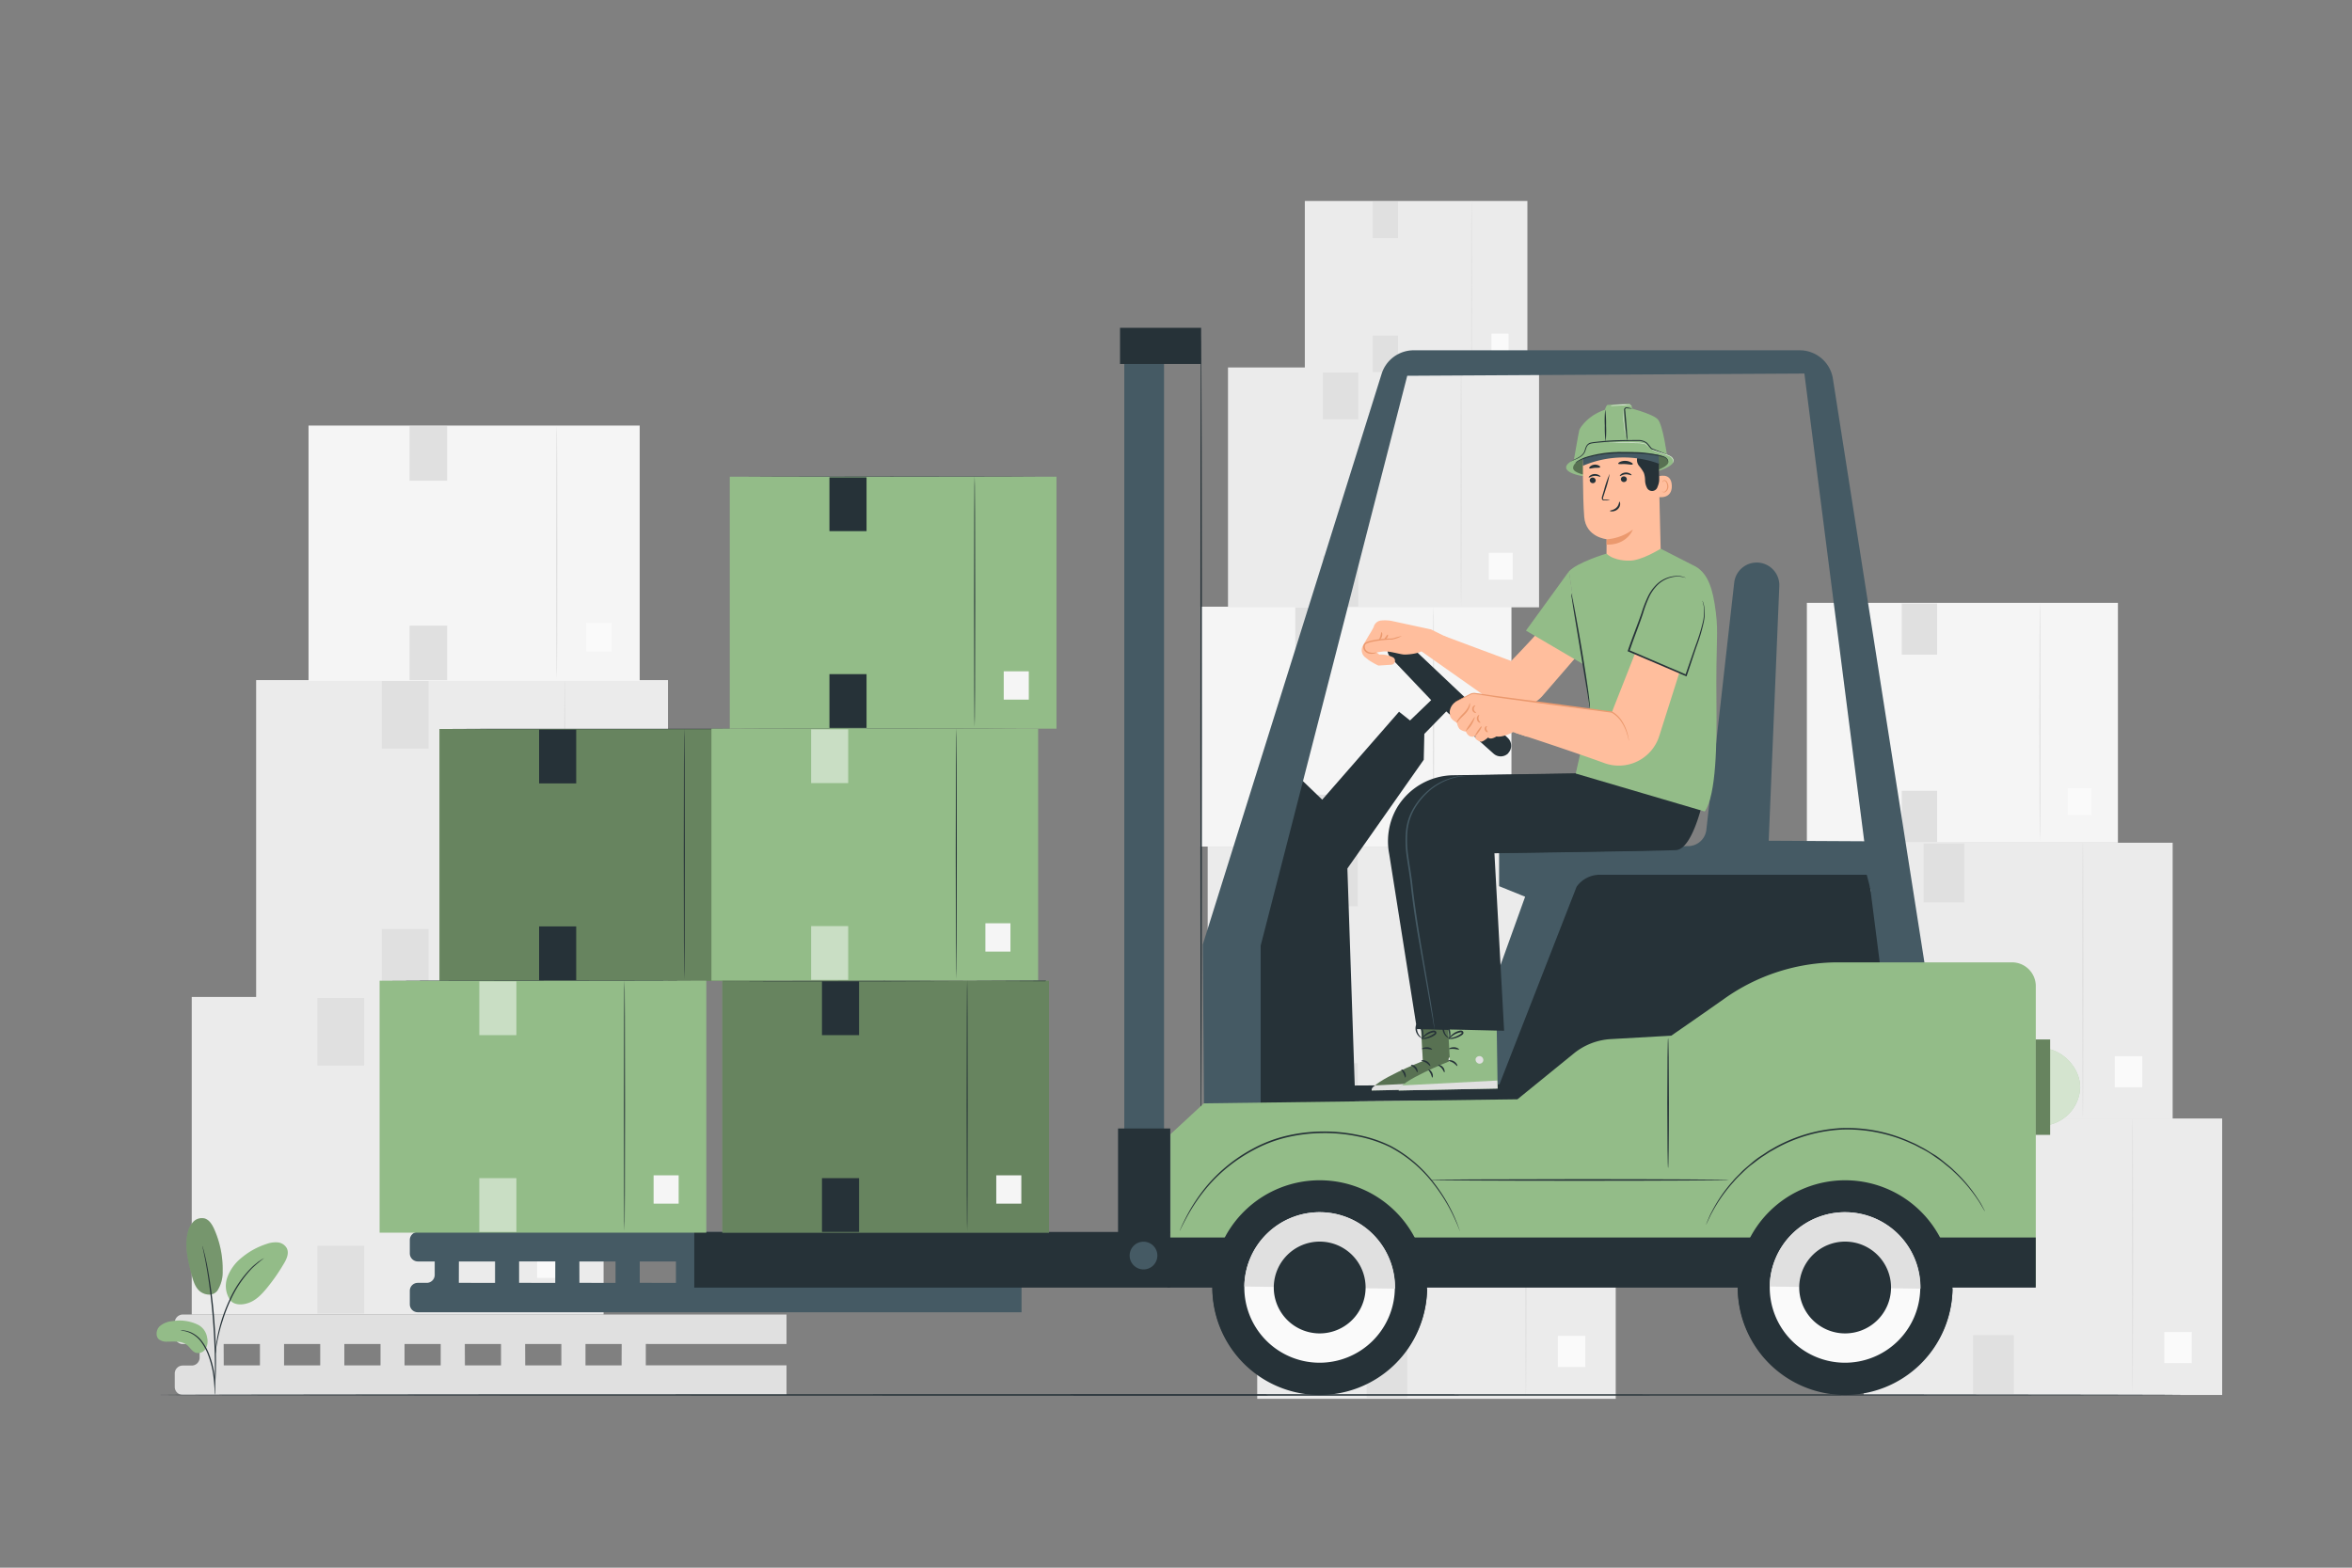 <svg xmlns="http://www.w3.org/2000/svg" viewBox="0 0 750 500"><rect x="0" y="0" width="750" height="500" fill="#808080" stroke="none"/><g id="freepik--background-complete--inject-164"><rect x="61.14" y="317.97" width="131.33" height="101.29" style="fill:#ebebeb"></rect><path d="M159.57,418.54c-.15,0-.27-22.57-.27-50.42s.12-50.43.27-50.43.26,22.58.26,50.43S159.71,418.54,159.57,418.54Z" style="fill:#e0e0e0"></path><rect x="171.27" y="396.2" width="10.07" height="11.38" style="fill:#fafafa"></rect><rect x="101.21" y="318.23" width="14.92" height="21.61" style="fill:#e0e0e0"></rect><rect x="101.21" y="397.34" width="14.92" height="21.61" style="fill:#e0e0e0"></rect><rect x="81.68" y="216.91" width="131.33" height="101.29" style="fill:#ebebeb"></rect><path d="M180.1,317.48c-.14,0-.26-22.57-.26-50.42s.12-50.42.26-50.42.26,22.57.26,50.42S180.25,317.48,180.1,317.48Z" style="fill:#e0e0e0"></path><rect x="191.8" y="295.14" width="10.07" height="11.38" style="fill:#fafafa"></rect><rect x="121.74" y="217.17" width="14.92" height="21.61" style="fill:#e0e0e0"></rect><rect x="121.74" y="296.29" width="14.92" height="21.61" style="fill:#e0e0e0"></rect><rect x="98.38" y="135.73" width="105.6" height="81.44" style="fill:#f5f5f5"></rect><path d="M177.52,216.6c-.11,0-.21-18.16-.21-40.55s.1-40.54.21-40.54.21,18.15.21,40.54S177.64,216.6,177.52,216.6Z" style="fill:#e0e0e0"></path><rect x="186.93" y="198.63" width="8.1" height="9.15" style="fill:#fafafa"></rect><rect x="130.6" y="135.94" width="11.99" height="17.38" style="fill:#e0e0e0"></rect><rect x="130.6" y="199.55" width="11.99" height="17.38" style="fill:#e0e0e0"></rect><rect x="576.17" y="192.27" width="99.19" height="76.5" style="fill:#f5f5f5"></rect><path d="M650.51,268.24c-.11,0-.2-17.06-.2-38.09s.09-38.08.2-38.08.19,17.05.19,38.08S650.62,268.24,650.51,268.24Z" style="fill:#e0e0e0"></path><rect x="659.34" y="251.36" width="7.6" height="8.6" style="fill:#fafafa"></rect><rect x="606.43" y="192.47" width="11.27" height="16.32" style="fill:#e0e0e0"></rect><rect x="606.43" y="252.23" width="11.27" height="16.32" style="fill:#e0e0e0"></rect><rect x="594.28" y="356.73" width="114.32" height="88.18" style="fill:#ebebeb"></rect><path d="M680,444.28c-.12,0-.22-19.65-.22-43.89s.1-43.9.22-43.9.23,19.65.23,43.9S680.09,444.28,680,444.28Z" style="fill:#e0e0e0"></path><rect x="690.15" y="424.83" width="8.76" height="9.91" style="fill:#fafafa"></rect><rect x="629.16" y="356.95" width="12.99" height="18.81" style="fill:#e0e0e0"></rect><rect x="629.16" y="425.83" width="12.99" height="18.81" style="fill:#e0e0e0"></rect><rect x="578.49" y="268.78" width="114.32" height="88.18" style="fill:#ebebeb"></rect><path d="M664.17,356.33c-.13,0-.23-19.65-.23-43.89s.1-43.9.23-43.9.23,19.65.23,43.9S664.3,356.33,664.17,356.33Z" style="fill:#e0e0e0"></path><rect x="674.36" y="336.88" width="8.76" height="9.91" style="fill:#fafafa"></rect><rect x="613.37" y="269" width="12.99" height="18.81" style="fill:#e0e0e0"></rect><rect x="613.37" y="337.88" width="12.99" height="18.81" style="fill:#e0e0e0"></rect><rect x="382.78" y="193.5" width="99.19" height="76.5" style="fill:#f5f5f5"></rect><path d="M457.12,269.47c-.11,0-.19-17.06-.19-38.09s.08-38.08.19-38.08.2,17,.2,38.08S457.23,269.47,457.12,269.47Z" style="fill:#e0e0e0"></path><rect x="465.96" y="252.59" width="7.6" height="8.6" style="fill:#fafafa"></rect><rect x="413.04" y="193.7" width="11.27" height="16.32" style="fill:#e0e0e0"></rect><rect x="413.04" y="253.46" width="11.27" height="16.32" style="fill:#e0e0e0"></rect><rect x="391.58" y="117.2" width="99.19" height="76.5" style="fill:#ebebeb"></rect><path d="M465.92,193.16c-.11,0-.2-17-.2-38.08s.09-38.09.2-38.09.2,17,.2,38.09S466,193.16,465.92,193.16Z" style="fill:#e0e0e0"></path><rect x="474.76" y="176.29" width="7.6" height="8.6" style="fill:#fafafa"></rect><rect x="421.84" y="117.39" width="11.27" height="16.32" style="fill:#e0e0e0"></rect><rect x="421.84" y="177.15" width="11.27" height="16.32" style="fill:#e0e0e0"></rect><rect x="416.08" y="64.1" width="70.97" height="54.74" style="fill:#ebebeb"></rect><path d="M469.28,118.46c-.08,0-.14-12.2-.14-27.25S469.2,64,469.28,64s.14,12.2.14,27.25S469.35,118.46,469.28,118.46Z" style="fill:#e0e0e0"></path><rect x="475.6" y="106.39" width="5.44" height="6.15" style="fill:#fafafa"></rect><rect x="437.74" y="64.25" width="8.06" height="11.68" style="fill:#e0e0e0"></rect><rect x="437.74" y="107" width="8.06" height="11.68" style="fill:#e0e0e0"></rect><rect x="400.9" y="357.96" width="114.32" height="88.18" style="fill:#ebebeb"></rect><path d="M486.58,445.51c-.13,0-.23-19.65-.23-43.89s.1-43.9.23-43.9.22,19.65.22,43.9S486.7,445.51,486.58,445.51Z" style="fill:#e0e0e0"></path><rect x="496.76" y="426.06" width="8.76" height="9.91" style="fill:#fafafa"></rect><rect x="435.77" y="358.18" width="12.99" height="18.81" style="fill:#e0e0e0"></rect><rect x="435.77" y="427.06" width="12.99" height="18.81" style="fill:#e0e0e0"></rect><rect x="385.1" y="270.01" width="114.32" height="88.18" style="fill:#ebebeb"></rect><path d="M470.79,357.56c-.13,0-.23-19.65-.23-43.89s.1-43.9.23-43.9.22,19.65.22,43.9S470.91,357.56,470.79,357.56Z" style="fill:#e0e0e0"></path><rect x="480.97" y="338.11" width="8.76" height="9.91" style="fill:#fafafa"></rect><rect x="419.98" y="270.23" width="12.99" height="18.81" style="fill:#e0e0e0"></rect><rect x="419.98" y="339.11" width="12.99" height="18.81" style="fill:#e0e0e0"></rect><path d="M250.8,428.67v-9.41H58.3a2.57,2.57,0,0,0-2.57,2.57v4.27a2.57,2.57,0,0,0,2.57,2.57h5.36V433a2.53,2.53,0,0,1-2.53,2.53H58.26A2.53,2.53,0,0,0,55.73,438v4.35a2.53,2.53,0,0,0,2.53,2.53H250.8v-9.41H205.93v-6.82Zm-141,0h11.54v6.82H109.8Zm-7.69,6.82H90.58v-6.82h11.53ZM129,428.67h11.53v6.82H129Zm19.22,0h11.54v6.82H148.25Zm19.23,0H179v6.82H167.48Zm-96.13,0H82.89v6.82H71.35Zm126.89,6.82H186.7v-6.82h11.54Z" style="fill:#e0e0e0"></path></g><g id="freepik--Forklift--inject-164"><rect x="140.13" y="232.5" width="104.18" height="80.36" style="fill:#93BC88"></rect><rect x="140.13" y="232.5" width="104.18" height="80.36" style="opacity:0.3"></rect><path d="M218.21,312.29c-.09,0-.17-17.91-.17-40s.08-40,.17-40,.17,17.91.17,40S218.3,312.29,218.21,312.29Z" style="fill:#263238"></path><rect x="227.49" y="294.57" width="7.99" height="9.03" style="fill:#f5f5f5"></rect><rect x="171.91" y="232.71" width="11.83" height="17.15" style="fill:#263238"></rect><rect x="171.91" y="295.47" width="11.83" height="17.15" style="fill:#263238"></rect><path d="M243.41,232.5l-.27,0h-.78l-3,0-11.07.05-36.51,0-36.52,0-11.06-.06-3,0h-.78l-.27,0,.27,0h.78l3,0,11.06-.05,36.52,0,36.51,0,11.07.05,3,0h.78Z" style="fill:#263238"></path><rect x="226.86" y="232.4" width="104.18" height="80.36" style="fill:#93BC88"></rect><path d="M304.94,312.19c-.09,0-.17-17.91-.17-40s.08-40,.17-40,.17,17.9.17,40S305,312.19,304.94,312.19Z" style="fill:#263238"></path><rect x="314.22" y="294.47" width="7.99" height="9.03" style="fill:#f5f5f5"></rect><rect x="258.64" y="232.61" width="11.83" height="17.15" style="fill:#fff;opacity:0.5"></rect><rect x="258.64" y="295.37" width="11.83" height="17.15" style="fill:#fff;opacity:0.5"></rect><path d="M330.13,232.4l-.26,0-.79,0-3,0-11.06.05-36.51,0-36.52,0-11.07-.05-3,0-.79,0-.26,0h.26l.79,0,3,0,11.07-.06,36.52-.05,36.51.05,11.06.06,3,0,.79,0Z" style="fill:#263238"></path><rect x="232.71" y="152.04" width="104.18" height="80.36" style="fill:#93BC88"></rect><path d="M310.79,231.83c-.1,0-.17-17.91-.17-40s.07-40,.17-40,.17,17.9.17,40S310.88,231.83,310.79,231.83Z" style="fill:#263238"></path><rect x="320.07" y="214.11" width="7.99" height="9.03" style="fill:#f5f5f5"></rect><rect x="264.49" y="152.25" width="11.83" height="17.15" style="fill:#263238"></rect><rect x="264.49" y="215.01" width="11.83" height="17.15" style="fill:#263238"></rect><path d="M336,152a.76.76,0,0,1-.26,0l-.79,0-3,0-11.06,0-36.51.05-36.52-.05-11.07,0-3,0-.79,0a.76.76,0,0,1-.26,0H233l.79,0,3,0,11.07-.06,36.52,0,36.51,0,11.06.06,3,0,.79,0Z" style="fill:#263238"></path><path d="M325.75,402.33v-9.41H133.26a2.58,2.58,0,0,0-2.58,2.57v4.27a2.58,2.58,0,0,0,2.58,2.57h5.36v4.28a2.54,2.54,0,0,1-2.54,2.54h-2.86a2.54,2.54,0,0,0-2.54,2.53V416a2.54,2.54,0,0,0,2.54,2.53H325.75v-9.41H280.88v-6.82Zm-141,0h11.53v6.82H184.76Zm-7.69,6.82H165.53v-6.82h11.54ZM204,402.33h11.54v6.82H204Zm19.23,0h11.53v6.82H223.21Zm19.22,0H254v6.82H242.43Zm-96.12,0h11.53v6.82H146.31Zm126.88,6.82H261.65v-6.82h11.54Z" style="fill:#455a64"></path><path d="M480.91,240.21a3.39,3.39,0,0,0-.1-4.84l-32.47-30.69a3.5,3.5,0,0,0-4.79,0h0a3.5,3.5,0,0,0-.13,5l12.95,13.62-6.74,6.49L446.12,227l-24.49,28.05-13.09-12.59-15.78,46.41,3.13,63h36.3L429.65,277,454,242.32l.19-8.25,7-7.17,15.09,13.48a3.4,3.4,0,0,0,4.7-.17Z" style="fill:#263238"></path><path d="M383,363.54c-.14,0-.26-57.48-.26-128.37s.12-128.39.26-128.39.26,57.47.26,128.39S383.11,363.54,383,363.54Z" style="fill:#263238"></path><path d="M464.25,347.35,486.33,286l-8.3-3.36V270.79l60.37-.93a5.87,5.87,0,0,0,5.72-5.21L553,185.83a7.22,7.22,0,0,1,7.17-6.41h0a7.21,7.21,0,0,1,7.21,7.51L564,268.15l31.52.17,1.07,14.81-93.22,3.65-24.31,59.69Z" style="fill:#455a64"></path><path d="M478.14,345.85l-78.48.62v5.23l32.51-.42,51.78-.4,125.54-17.72L595.26,279h-85a9.05,9.05,0,0,0-7.52,3.82Z" style="fill:#263238"></path><path d="M440.53,119.36l-57,181.93.4,50.61H402V301.61l46.74-181.76,126.64-.71,24.22,189.33h14.29l-29.47-188a10.74,10.74,0,0,0-10.55-8.75H450.81A10.73,10.73,0,0,0,440.53,119.36Z" style="fill:#455a64"></path><path d="M373.24,410.35v-48.6l10.64-9.85,100-1.29,18-14.64a20.53,20.53,0,0,1,11.79-4.56l19.26-1.09s8.64-5.95,17-11.85a62.69,62.69,0,0,1,36.22-11.54h55.43a7.59,7.59,0,0,1,7.59,7.59v95.83Z" style="fill:#93BC88"></path><rect x="372.26" y="394.69" width="276.89" height="15.98" style="fill:#263238"></rect><path d="M386.59,410.17a34.24,34.24,0,1,0,34.73-33.73A34.24,34.24,0,0,0,386.59,410.17Z" style="fill:#263238"></path><path d="M386.6,410.09s0,.05,0,.08a34.24,34.24,0,0,0,68.47,1s0-.06,0-.09Z" style="fill:#263238"></path><path d="M396.79,410.32a24,24,0,1,0,24.38-23.69A24,24,0,0,0,396.79,410.32Z" style="fill:#fafafa"></path><path d="M421.17,386.63a24,24,0,0,0-24.38,23.69l48.07.69A24,24,0,0,0,421.17,386.63Z" style="fill:#e0e0e0"></path><path d="M406.18,410.46A14.64,14.64,0,1,0,421,396,14.65,14.65,0,0,0,406.18,410.46Z" style="fill:#263238"></path><path d="M554.13,410.17a34.24,34.24,0,1,0,34.73-33.73A34.24,34.24,0,0,0,554.13,410.17Z" style="fill:#263238"></path><path d="M554.14,410.09s0,.05,0,.08a34.24,34.24,0,0,0,68.47,1s0-.06,0-.09Z" style="fill:#263238"></path><path d="M564.33,410.32a24,24,0,1,0,24.38-23.69A24,24,0,0,0,564.33,410.32Z" style="fill:#fafafa"></path><path d="M588.71,386.63a24,24,0,0,0-24.38,23.69l48.07.69A24,24,0,0,0,588.71,386.63Z" style="fill:#e0e0e0"></path><path d="M573.73,410.46A14.64,14.64,0,1,0,588.58,396,14.64,14.64,0,0,0,573.73,410.46Z" style="fill:#263238"></path><path d="M632.92,386.3a2,2,0,0,1-.17-.24l-.44-.72-.7-1.18a17.88,17.88,0,0,0-1-1.57,48.59,48.59,0,0,0-7.72-9c-.88-.89-1.95-1.66-3-2.55s-2.25-1.65-3.45-2.5-2.52-1.63-3.94-2.32c-.69-.36-1.39-.75-2.11-1.1l-2.25-1a49.28,49.28,0,0,0-9.92-3,48.73,48.73,0,0,0-11.09-.84,48.57,48.57,0,0,0-20.56,5.86l-2.14,1.2c-.69.42-1.34.88-2,1.3-1.35.82-2.51,1.82-3.7,2.69s-2.22,1.86-3.2,2.81-1.94,1.86-2.74,2.83a48.56,48.56,0,0,0-6.83,9.7,15.28,15.28,0,0,0-.84,1.66c-.23.48-.43.89-.59,1.24l-.37.76a1.57,1.57,0,0,1-.14.25,1,1,0,0,1,.09-.27l.32-.78.54-1.26a15.78,15.78,0,0,1,.81-1.69,46.53,46.53,0,0,1,6.74-9.85c.79-1,1.78-1.88,2.73-2.88s2.09-1.88,3.21-2.86,2.36-1.89,3.71-2.73c.66-.43,1.32-.89,2-1.32l2.15-1.23a50.07,50.07,0,0,1,9.67-4,49.28,49.28,0,0,1,11.09-1.92,48.84,48.84,0,0,1,21.23,3.95l2.26,1c.73.35,1.43.75,2.13,1.12,1.43.7,2.68,1.6,4,2.36s2.39,1.68,3.46,2.55,2.12,1.69,3,2.59a46.79,46.79,0,0,1,7.64,9.17,17.14,17.14,0,0,1,1,1.6l.65,1.21c.17.31.3.55.4.75S632.93,386.29,632.92,386.3Z" style="fill:#263238"></path><path d="M465.53,392.6a1.16,1.16,0,0,1-.14-.27c-.08-.21-.19-.48-.33-.82l-.54-1.33c-.24-.52-.51-1.12-.81-1.79a54.39,54.39,0,0,0-6.47-10.63,42.49,42.49,0,0,0-13.94-11.87,41,41,0,0,0-10.3-3.43,52.13,52.13,0,0,0-11.63-1.06,51.34,51.34,0,0,0-11.58,1.49,43,43,0,0,0-10.12,3.95,50.61,50.61,0,0,0-14.39,11.43,57.19,57.19,0,0,0-7,10.26c-.7,1.3-1.23,2.32-1.56,3-.16.33-.3.59-.4.79a1.11,1.11,0,0,1-.15.26.92.92,0,0,1,.1-.28l.36-.81c.3-.72.8-1.75,1.47-3.07A54.57,54.57,0,0,1,385,378a50.35,50.35,0,0,1,14.44-11.61,43.47,43.47,0,0,1,10.22-4,51.91,51.91,0,0,1,11.7-1.51A52.61,52.61,0,0,1,433.11,362a41.28,41.28,0,0,1,10.41,3.5,42.4,42.4,0,0,1,14,12.08,52.48,52.48,0,0,1,6.37,10.77l.76,1.81c.19.53.36,1,.49,1.35s.22.62.29.84A1.14,1.14,0,0,1,465.53,392.6Z" style="fill:#263238"></path><rect x="221.39" y="392.92" width="151.78" height="17.75" style="fill:#263238"></rect><path d="M369.06,400.45a4.42,4.42,0,1,1-4.42-4.42A4.42,4.42,0,0,1,369.06,400.45Z" style="fill:#455a64"></path><rect x="358.51" y="110.32" width="12.67" height="251.68" style="fill:#455a64"></rect><path d="M551.36,376.34c0,.14-21.36.26-47.7.26s-47.7-.12-47.7-.26,21.35-.26,47.7-.26S551.36,376.2,551.36,376.34Z" style="fill:#263238"></path><path d="M531.92,372.57c-.15,0-.26-9.29-.26-20.75s.11-20.74.26-20.74.26,9.28.26,20.74S532.06,372.57,531.92,372.57Z" style="fill:#263238"></path><rect x="357.15" y="104.55" width="25.86" height="11.54" style="fill:#263238"></rect><rect x="356.52" y="359.92" width="16.65" height="33.22" style="fill:#263238"></rect><rect x="230.33" y="312.79" width="104.18" height="80.36" style="fill:#93BC88"></rect><rect x="230.33" y="312.79" width="104.18" height="80.36" style="opacity:0.3"></rect><path d="M308.41,392.58c-.09,0-.17-17.91-.17-40s.08-40,.17-40,.17,17.91.17,40S308.5,392.58,308.41,392.58Z" style="fill:#263238"></path><rect x="317.69" y="374.86" width="7.99" height="9.03" style="fill:#f5f5f5"></rect><rect x="262.11" y="313" width="11.83" height="17.15" style="fill:#263238"></rect><rect x="262.11" y="375.76" width="11.83" height="17.15" style="fill:#263238"></rect><path d="M333.6,312.79l-.26,0h-.79l-3,0-11.07.05L282,313l-36.52,0-11.06-.05-3,0h-.79l-.26,0a1.33,1.33,0,0,1,.26,0h.79l3,0,11.06-.05,36.52-.05,36.51.05,11.07.05,3,0h.79A1.33,1.33,0,0,1,333.6,312.79Z" style="fill:#263238"></path><rect x="121.05" y="312.79" width="104.18" height="80.36" style="fill:#93BC88"></rect><path d="M199.14,392.58c-.1,0-.17-17.91-.17-40s.07-40,.17-40,.16,17.91.16,40S199.23,392.58,199.14,392.58Z" style="fill:#263238"></path><rect x="208.42" y="374.86" width="7.99" height="9.03" style="fill:#f5f5f5"></rect><rect x="152.84" y="313" width="11.83" height="17.15" style="fill:#fff;opacity:0.5"></rect><rect x="152.84" y="375.76" width="11.83" height="17.15" style="fill:#fff;opacity:0.5"></rect><path d="M224.33,312.79l-.27,0h-.78l-3,0-11.06.05-36.51,0-36.52,0-11.07-.05-3,0h-.78l-.27,0a1.52,1.52,0,0,1,.27,0h.78l3,0,11.07-.05,36.52-.05,36.51.05,11.06.05,3,0h.78A1.39,1.39,0,0,1,224.33,312.79Z" style="fill:#263238"></path><path d="M653.52,334.63c5.37,1.3,9.88,6.75,9.79,12.28a12.67,12.67,0,0,1-9.79,11.82" style="fill:#93BC88"></path><g style="opacity:0.6"><path d="M653.52,334.63c5.37,1.3,9.88,6.75,9.79,12.28a12.67,12.67,0,0,1-9.79,11.82" style="fill:#fff"></path></g><rect x="649.15" y="331.53" width="4.59" height="30.41" style="fill:#93BC88"></rect><rect x="649.15" y="331.53" width="4.59" height="30.41" style="opacity:0.3"></rect></g><g id="freepik--Character--inject-164"><path d="M435.35,209.67a2.91,2.91,0,0,1-.75-3.73c.77-1.34,1.67-2.92,2.08-3.58a25.08,25.08,0,0,0,1.37-2.42,2.73,2.73,0,0,1,2.1-2,11.67,11.67,0,0,1,3.67.11l12.51,2.7,5.83,2.88-5.67,5-3.15-1c-.95.82-4.66,1.25-5.92,1.1-1.61-.2-4.83-1.25-6.66-.9l-1.77.25.84.7a8.41,8.41,0,0,1,4.45.91,1.27,1.27,0,0,1-.62,2.32l-4.11.27a23.55,23.55,0,0,1-3.2-1.82A11.6,11.6,0,0,0,435.35,209.67Z" style="fill:#ffbe9d"></path><path d="M439,208.12a1.8,1.8,0,0,1-.67.28,3.57,3.57,0,0,1-2,0,2.52,2.52,0,0,1-1.19-.83,2.11,2.11,0,0,1-.38-1.66,1.52,1.52,0,0,1,.52-.84,2.89,2.89,0,0,1,.86-.43,13.62,13.62,0,0,1,1.83-.47,28.89,28.89,0,0,1,3.57-.46c.55,0,1.07-.06,1.57-.06l.38,0h.3a6.18,6.18,0,0,0,.62-.12,26.37,26.37,0,0,1,2.59-.69,8.79,8.79,0,0,1-2.5,1,4.12,4.12,0,0,1-.65.16,1.67,1.67,0,0,1-.4,0h-.34c-.47,0-1,.06-1.53.11a35.08,35.08,0,0,0-3.51.49,14.6,14.6,0,0,0-1.76.44c-.58.17-1,.43-1.08.9a1.73,1.73,0,0,0,.26,1.3,2.3,2.3,0,0,0,1,.74,3.84,3.84,0,0,0,1.86.17C438.73,208.14,439,208.07,439,208.12Z" style="fill:#eb996e"></path><path d="M440.55,201.6c.14,0,.38.62.13,1.41s-.81,1.21-.9,1.1.21-.59.41-1.25S440.4,201.62,440.55,201.6Z" style="fill:#eb996e"></path><path d="M442.51,202.39c.14,0,.18.5-.17,1s-.82.54-.87.4.21-.38.46-.72S442.36,202.37,442.51,202.39Z" style="fill:#eb996e"></path><path d="M491.76,199.6c1.72-.72-9.88,11.21-9.88,11.21l-21.44-8-7.57,4.65,23.05,16.23a12.13,12.13,0,0,0,15.73-1.5l13.61-15.73Z" style="fill:#ffbe9d"></path><path d="M504.33,151.8c-3-.58-4.86-1.5-4.94-2.65-.16-2.38,7.39-4.82,16.87-5.47s17.28.77,17.45,3.14c.07,1.15-1.64,2.31-4.5,3.28" style="fill:#93BC88"></path><g style="opacity:0.4"><path d="M506,151.6c-2.65-.5-4.38-1.32-4.38-2.34,0-2.85,6.55-4.28,14.95-4.85s15.33.68,15.47,2.79c.07,1-1.45,2-4,2.9"></path></g><path d="M501.67,147.87s1.77-10.25,1.95-10.76,2.75-5.11,9.54-6.84l5.68-.39s8.24,2.05,9.84,3.92,2.88,11.35,2.88,11.35l-16.16-2.38-10.65,3.37Z" style="fill:#93BC88"></path><path d="M514.94,129l-2.44.16a4,4,0,0,0-.8,2.63c0,1.77.43,13.91.43,13.91l7.1-.8L518,129.94l2.45.38-.13-.85-.69-.71Z" style="fill:#93BC88"></path><path d="M529.78,184.87l-17.4.38c-.22-1.83-.06-13.28-.06-13.28s-6.62-.58-7.15-7.13-.41-19.71-.41-19.71l.07-.58c7.37-3.77,16.14-4.66,23-.06l1,.68Z" style="fill:#ffbe9d"></path><path d="M512.32,172a15.89,15.89,0,0,0,8.37-3.11s-1.81,5-8.39,4.81Z" style="fill:#eb996e"></path><path d="M528.53,152c.11,0,4.41-1.63,4.57,2.86s-4.38,3.72-4.39,3.6S528.53,152,528.53,152Z" style="fill:#ffbe9d"></path><path d="M530,156.71s.08.06.21.11a.75.75,0,0,0,.59,0,1.93,1.93,0,0,0,.83-1.77,2.52,2.52,0,0,0-.26-1.11.91.91,0,0,0-.61-.58.4.4,0,0,0-.45.23c-.06.13,0,.22-.05.23s-.1-.07-.07-.26a.55.55,0,0,1,.17-.29.6.6,0,0,1,.43-.13,1.09,1.09,0,0,1,.84.67A2.74,2.74,0,0,1,532,155a2,2,0,0,1-1.08,2,.82.82,0,0,1-.72-.09C530,156.82,530,156.72,530,156.71Z" style="fill:#eb996e"></path><path d="M506.93,153.22a1,1,0,0,0,1,.89.91.91,0,0,0,.91-.91,1,1,0,0,0-1-.89A.91.91,0,0,0,506.93,153.22Z" style="fill:#263238"></path><path d="M506.63,152.3c.12.11.8-.46,1.81-.53s1.78.39,1.88.26-.09-.27-.42-.48a2.65,2.65,0,0,0-1.52-.36,2.49,2.49,0,0,0-1.43.57C506.66,152,506.57,152.25,506.63,152.3Z" style="fill:#263238"></path><path d="M516.86,152.85a.94.94,0,0,0,1,.89.9.9,0,0,0,.9-.91.94.94,0,0,0-1-.89A.9.9,0,0,0,516.86,152.85Z" style="fill:#263238"></path><path d="M516.55,151.81c.12.12.79-.45,1.8-.52s1.78.39,1.88.26-.08-.27-.42-.49a2.54,2.54,0,0,0-1.51-.35,2.42,2.42,0,0,0-1.43.57C516.58,151.54,516.49,151.76,516.55,151.81Z" style="fill:#263238"></path><path d="M513.4,159.53a7.39,7.39,0,0,0-1.66-.18c-.26,0-.51,0-.56-.22a1.28,1.28,0,0,1,.12-.77l.63-2a35.6,35.6,0,0,0,1.36-5.24,33.37,33.37,0,0,0-1.78,5.12c-.21.7-.41,1.37-.6,2a1.53,1.53,0,0,0-.06,1,.64.64,0,0,0,.45.34,1.71,1.71,0,0,0,.44,0A6.25,6.25,0,0,0,513.4,159.53Z" style="fill:#263238"></path><path d="M516.41,160c-.17,0-.09,1.09-1,1.93s-2,.8-2,1,.27.19.77.17a2.75,2.75,0,0,0,1.71-.73,2.41,2.41,0,0,0,.75-1.62C516.62,160.28,516.48,160,516.41,160Z" style="fill:#263238"></path><path d="M516,147.88c.12.27,1.11.07,2.3.14s2.17.32,2.31.06-.12-.37-.52-.61a3.83,3.83,0,0,0-1.74-.48,3.9,3.9,0,0,0-1.78.33C516.17,147.53,516,147.76,516,147.88Z" style="fill:#263238"></path><path d="M506.8,149.36c.2.21.87-.07,1.71-.14s1.55.05,1.7-.2-.07-.34-.39-.54a2.48,2.48,0,0,0-2.74.27C506.8,149,506.72,149.25,506.8,149.36Z" style="fill:#263238"></path><path d="M529,147.75c-.05,1.83.13,3.66.08,5.49a6.15,6.15,0,0,1-.52,2,1.81,1.81,0,0,1-3.42.25,5.43,5.43,0,0,1-.56-2.32,7.6,7.6,0,0,0-.4-2.37,12.66,12.66,0,0,0-1.52-2.22,2.92,2.92,0,0,1-.59-2.53,13.38,13.38,0,0,1,6.93,1.69" style="fill:#263238"></path><path d="M504.76,148.56l-.11-3.67,10.5-3.92,13.65,3,.26,3.94A33,33,0,0,0,504.76,148.56Z" style="fill:#455a64"></path><path d="M505.27,144.07l-.44.48-3.69,2.69a61.06,61.06,0,0,1,14.93-3,71.87,71.87,0,0,1,16.62,1.56l-5.28-2.71h0a8.77,8.77,0,0,0-6.41-2.35l-9.64.46A8.79,8.79,0,0,0,505.27,144.07Z" style="fill:#93BC88"></path><path d="M512,140.87a33.59,33.59,0,0,0,.14-5.13,34.18,34.18,0,0,0-.26-5.13,30.77,30.77,0,0,0-.14,5.13A32.66,32.66,0,0,0,512,140.87Z" style="fill:#263238"></path><path d="M520.44,130.32a6.81,6.81,0,0,0-1.84-.4.78.78,0,0,0-.72.77l.06,1.08c.07.77.13,1.59.2,2.44.14,1.74.3,3.31.43,4.44a8,8,0,0,0,.3,1.83,7.91,7.91,0,0,0,0-1.85c-.06-1.14-.17-2.71-.32-4.44-.08-.86-.15-1.68-.22-2.45,0-.36-.08-.71-.11-1.05a.49.49,0,0,1,.42-.49A11.17,11.17,0,0,0,520.44,130.32Z" style="fill:#263238"></path><path d="M500.89,147.21s.44-.22,1.25-.57c.4-.18.89-.38,1.45-.69a4.32,4.32,0,0,0,1.61-1.44c.47-.7.5-1.63,1-2.33s1.54-.81,2.56-.91c2.06-.23,4.33-.4,6.72-.5s4.68-.12,6.75-.1a4.19,4.19,0,0,1,2.69.7,7.27,7.27,0,0,1,.87,1l.41.49.21.23a1.1,1.1,0,0,0,.29.19c1.48.59,2.69,1,3.52,1.27a10.78,10.78,0,0,0,1.29.44,1.73,1.73,0,0,0-.31-.18c-.21-.1-.52-.24-.93-.41-.8-.35-2-.77-3.44-1.38a1,1,0,0,1-.21-.13l-.19-.23-.39-.49a8.33,8.33,0,0,0-.9-1,4.42,4.42,0,0,0-2.9-.82c-2.08,0-4.37,0-6.77.07s-4.69.28-6.76.53a9.81,9.81,0,0,0-1.52.24A2.11,2.11,0,0,0,506,142c-.58.82-.58,1.75-1,2.37a4.05,4.05,0,0,1-1.48,1.39c-.53.32-1,.55-1.41.75s-.69.37-.89.49A1.36,1.36,0,0,0,500.89,147.21Z" style="fill:#263238"></path><path d="M502.37,147.68a1.18,1.18,0,0,0,.27-.16c.17-.12.43-.28.77-.47a16.63,16.63,0,0,1,3.09-1.17,38.79,38.79,0,0,1,10.84-1.26c2.15,0,4.19,0,6,.08s3.51.37,4.89.6a18.43,18.43,0,0,1,1.84.41,3.13,3.13,0,0,1,1.27.54,1.25,1.25,0,0,1,.47,1,.49.49,0,0,0,.06-.32,1.33,1.33,0,0,0-.42-.83,3.16,3.16,0,0,0-1.31-.65,17.92,17.92,0,0,0-1.86-.47,46.44,46.44,0,0,0-4.91-.69c-1.87-.14-3.93-.1-6.07-.11a36,36,0,0,0-10.92,1.39,13.46,13.46,0,0,0-3.09,1.31,5,5,0,0,0-.74.53C502.43,147.59,502.36,147.67,502.37,147.68Z" style="fill:#263238"></path><path d="M513.55,129.4a6.54,6.54,0,0,0,1,0l2.42-.09c.94,0,1.81-.15,2.41-.09a1.12,1.12,0,0,1,.84.43s0-.1-.14-.23a1.2,1.2,0,0,0-.69-.31,15.65,15.65,0,0,0-2.43,0l-2.42.14A4.45,4.45,0,0,0,513.55,129.4Z" style="fill:#fafafa"></path><path d="M513.13,141.27a2.52,2.52,0,0,0,.51,0l1.38,0c1.17,0,2.78,0,4.56,0l2.51.06a11.77,11.77,0,0,1,2,.16,2,2,0,0,1,1.14.69,2.05,2.05,0,0,1,.24.43.94.94,0,0,0-.19-.47,2,2,0,0,0-1.16-.76,11,11,0,0,0-2-.2c-.77,0-1.62-.06-2.51-.07-1.79,0-3.4,0-4.57.05l-1.38.07A3,3,0,0,0,513.13,141.27Z" style="fill:#fafafa"></path><path d="M518.4,139.49a1.61,1.61,0,0,0,0-.36c0-.33-.09-.65-.14-1-.11-.83-.25-2-.38-3.25s-.2-2.42-.25-3.25q0-.51-.06-1a1.26,1.26,0,0,0,0-.36,1.48,1.48,0,0,0,0,.36c0,.23,0,.57,0,1,0,.84.08,2,.2,3.27s.29,2.42.43,3.24c.07.42.14.75.19,1A1.2,1.2,0,0,0,518.4,139.49Z" style="fill:#fafafa"></path><path d="M526.72,143.47a1.58,1.58,0,0,0,.32.14l.88.33,2.92,1a14.13,14.13,0,0,1,1.58.61,1.9,1.9,0,0,1,.93.93,1.45,1.45,0,0,1,.09.89c-.07.2-.15.3-.13.31a.78.78,0,0,0,.19-.29,1.37,1.37,0,0,0,0-.95,2,2,0,0,0-1-1,10.67,10.67,0,0,0-1.6-.63l-2.94-1-.89-.28A1.45,1.45,0,0,0,526.72,143.47Z" style="fill:#fafafa"></path><path d="M452.81,322.18l.91,16.24s-16.2,6.37-16.32,9.38l31.54-.62-.38-25.35Z" style="fill:#93BC88"></path><g style="opacity:0.4"><path d="M452.81,322.18l.91,16.24s-16.2,6.37-16.32,9.38l31.54-.62-.38-25.35Z"></path></g><path d="M463.44,336.86a1.28,1.28,0,0,1,.92,1.45,1.23,1.23,0,0,1-1.43.92,1.35,1.35,0,0,1-1-1.54,1.29,1.29,0,0,1,1.59-.8" style="fill:#e0e0e0"></path><path d="M468.94,347.18l-.14-2.55-30.19,1.55s-1.39.64-1.21,1.62Z" style="fill:#e0e0e0"></path><path d="M453.21,338.27c0,.15.77.2,1.54.68s1.19,1.12,1.33,1.06-.11-.95-1.05-1.51S453.17,338.13,453.21,338.27Z" style="fill:#263238"></path><path d="M449.92,339.7c0,.15.64.4,1.18,1s.7,1.33.85,1.32.24-.89-.44-1.67S449.92,339.55,449.92,339.7Z" style="fill:#263238"></path><path d="M448.12,343.7c.14,0,.34-.75-.07-1.58s-1.14-1.16-1.2-1,.39.57.72,1.26S448,343.68,448.12,343.7Z" style="fill:#263238"></path><path d="M453.41,334.54c.07.14.77-.08,1.64,0s1.56.3,1.63.17-.58-.67-1.61-.71S453.33,334.42,453.41,334.54Z" style="fill:#263238"></path><g style="opacity:0.3"><polygon points="453 325.4 453.15 328.29 468.65 327.84 468.62 325.23 453 325.4"></polygon></g><path d="M453.29,331.27a3.1,3.1,0,0,0,1.58,0,7.81,7.81,0,0,0,1.64-.54,9.1,9.1,0,0,0,.9-.5,2.45,2.45,0,0,0,.47-.38.69.69,0,0,0,.05-.82.84.84,0,0,0-.68-.34,1.74,1.74,0,0,0-.59.09,5,5,0,0,0-1,.36,5.66,5.66,0,0,0-1.44,1c-.71.69-.95,1.27-.9,1.3s.42-.44,1.15-1a6.31,6.31,0,0,1,1.4-.82,5.94,5.94,0,0,1,.9-.3c.33-.1.61-.1.7,0s0,.08,0,.18a1.75,1.75,0,0,1-.34.28,8.16,8.16,0,0,1-.83.49,8.79,8.79,0,0,1-1.51.62A9.38,9.38,0,0,0,453.29,331.27Z" style="fill:#263238"></path><path d="M453.49,331.48c.06,0,.35-.53.39-1.53a5.39,5.39,0,0,0-.25-1.73,5.21,5.21,0,0,0-.42-1,1.29,1.29,0,0,0-1-.77.74.74,0,0,0-.65.45,2.37,2.37,0,0,0-.15.58,3.74,3.74,0,0,0,0,1.06,3.67,3.67,0,0,0,.71,1.62c.63.81,1.28,1,1.29.93s-.49-.37-1-1.14a3.65,3.65,0,0,1-.53-1.48,3.09,3.09,0,0,1,0-.91c0-.34.16-.61.29-.58s.43.24.56.51a4.42,4.42,0,0,1,.41.85,5.57,5.57,0,0,1,.34,1.57C453.56,330.88,453.41,331.46,453.49,331.48Z" style="fill:#263238"></path><path d="M538,253.21s-3.45,17.68-9.17,17.93c-7,.3-57.85,1-57.85,1L474,328.75l-22.18-.53L443,272.43a21.38,21.38,0,0,1,2.36-14.64l.18-.31a21.29,21.29,0,0,1,18.15-10.23l42.23-.64Z" style="fill:#263238"></path><path d="M461.44,322.18l.9,16.24s-16.2,6.37-16.32,9.38l31.54-.62-.38-25.35Z" style="fill:#93BC88"></path><path d="M472.06,336.86a1.28,1.28,0,0,1,.92,1.45,1.22,1.22,0,0,1-1.43.92,1.35,1.35,0,0,1-1-1.54,1.29,1.29,0,0,1,1.59-.8" style="fill:#e0e0e0"></path><path d="M477.56,347.18l-.14-2.55-30.19,1.55s-1.39.64-1.21,1.62Z" style="fill:#e0e0e0"></path><path d="M461.83,338.27c0,.15.78.2,1.54.68s1.19,1.12,1.33,1.06-.11-.95-1.05-1.51S461.79,338.13,461.83,338.27Z" style="fill:#263238"></path><path d="M458.55,339.7c0,.15.64.4,1.17,1s.7,1.33.85,1.32.24-.89-.44-1.67S458.55,339.55,458.55,339.7Z" style="fill:#263238"></path><path d="M456.74,343.7c.15,0,.34-.75-.07-1.58s-1.14-1.16-1.2-1,.39.57.72,1.26S456.59,343.68,456.74,343.7Z" style="fill:#263238"></path><path d="M462,334.54c.07.14.77-.08,1.64,0s1.56.3,1.63.17-.58-.67-1.61-.71S462,334.42,462,334.54Z" style="fill:#263238"></path><g style="opacity:0.3"><polygon points="461.62 325.4 461.78 328.29 477.27 327.84 477.24 325.23 461.62 325.4"></polygon></g><path d="M461.91,331.27a3.1,3.1,0,0,0,1.58,0,7.81,7.81,0,0,0,1.64-.54,8.09,8.09,0,0,0,.9-.5,2.45,2.45,0,0,0,.47-.38.69.69,0,0,0,.05-.82.84.84,0,0,0-.68-.34,1.74,1.74,0,0,0-.59.09,5,5,0,0,0-1,.36,5.42,5.42,0,0,0-1.43,1c-.72.69-1,1.27-.91,1.3s.42-.44,1.15-1a6.31,6.31,0,0,1,1.4-.82,5.94,5.94,0,0,1,.9-.3c.33-.1.61-.1.7,0s0,.08,0,.18a1.75,1.75,0,0,1-.34.28,8.16,8.16,0,0,1-.83.49,8.79,8.79,0,0,1-1.51.62A9.38,9.38,0,0,0,461.91,331.27Z" style="fill:#263238"></path><path d="M462.11,331.48c.06,0,.35-.53.39-1.53a5.13,5.13,0,0,0-.25-1.73,5.21,5.21,0,0,0-.42-1,1.29,1.29,0,0,0-1-.77.74.74,0,0,0-.65.45,2.37,2.37,0,0,0-.15.58,3.74,3.74,0,0,0,0,1.06,3.67,3.67,0,0,0,.71,1.62c.63.81,1.28,1,1.29.93s-.49-.37-1-1.14a3.65,3.65,0,0,1-.53-1.48,3.09,3.09,0,0,1,0-.91c.05-.34.17-.61.29-.58s.43.24.56.51a4.42,4.42,0,0,1,.41.85,5.57,5.57,0,0,1,.34,1.57C462.18,330.88,462,331.46,462.11,331.48Z" style="fill:#263238"></path><path d="M543.56,253.21s-3.44,17.68-9.17,17.93c-7,.3-57.85,1-57.85,1l3.09,56.61-22.18-.53-8.87-55.79a21.38,21.38,0,0,1,2.36-14.64l.18-.31a21.29,21.29,0,0,1,18.16-10.23l42.22-.64Z" style="fill:#263238"></path><path d="M500.3,182.23,507,226.71l-4.53,20,41.14,12.11c3.72-5.32,3.86-22.21,3.73-34.16-.23-21.06.7-22.08-.21-29.47s-2.46-12.13-6.36-14.46L529.55,175s-6.32,4-10.17,3.81c0,0-4.57.19-7.1-2.24C512.28,176.54,503,179.34,500.3,182.23Z" style="fill:#93BC88"></path><polygon points="500.3 182.23 486.59 201.13 505.26 212.09 503.83 205.22 500.3 182.23" style="fill:#93BC88"></polygon><path d="M467.63,247.52a.58.58,0,0,1-.24,0l-.69.05a10.12,10.12,0,0,0-1.13.14,12.09,12.09,0,0,0-1.51.28,19.83,19.83,0,0,0-8.56,4.54,22.65,22.65,0,0,0-4.27,5.19,17.63,17.63,0,0,0-2.41,7.26,35.45,35.45,0,0,0,.32,8.55c.41,3,1,6,1.31,9.19.71,6.3,1.66,12.28,2.55,17.71s1.75,10.3,2.44,14.42,1.23,7.43,1.56,9.74c.15,1.12.27,2,.36,2.66,0,.28.06.5.08.69a1.08,1.08,0,0,1,0,.24.79.79,0,0,1-.06-.23c0-.19-.08-.41-.14-.69l-.45-2.64c-.42-2.34-1-5.64-1.72-9.71s-1.59-9-2.55-14.4-1.89-11.41-2.6-17.74c-.32-3.15-.89-6.19-1.29-9.17a34.84,34.84,0,0,1-.29-8.67,17.85,17.85,0,0,1,2.51-7.43,22.51,22.51,0,0,1,4.4-5.25,19.6,19.6,0,0,1,8.76-4.46A13.42,13.42,0,0,1,467.63,247.52Z" style="fill:#455a64"></path><path d="M483.39,233.79s15.87,5.12,28.21,9.59a13.5,13.5,0,0,0,12.64-1.84h0a13.47,13.47,0,0,0,4.85-6.78l8.45-26.62-14.11-4.94L514,227.13l-35.1-4.61" style="fill:#ffbe9d"></path><path d="M462.4,228.3l-.13-1.26a4.32,4.32,0,0,1,1.1-2.5h0a4.13,4.13,0,0,1,1.2-.92l4.15-2.17a3.3,3.3,0,0,1,2-.32l8.51,1.45,9.77,1.28L487,235l-4.52-1.5s-3.27,1.81-5.29,1.38c0,0-1.87,1.25-2.64.33,0,0-1.67,1.44-2.3,1.35s-1.87-.82-1.82-1.25l.05-.58a2,2,0,0,1-2.07-.09,2.92,2.92,0,0,1-.95-1.3,3.85,3.85,0,0,1-2.11-.91,4.8,4.8,0,0,1-.77-1.92S462.71,229.6,462.4,228.3Z" style="fill:#ffbe9d"></path><path d="M468.68,224.27c.06,0,.16.46-.05,1.16a6,6,0,0,1-1.5,2.34c-.75.77-1.45,1.4-1.88,1.92s-.66.88-.73.85,0-.47.44-1.07a14.31,14.31,0,0,1,1.79-2.06,8.05,8.05,0,0,0,1.54-2.11C468.56,224.7,468.59,224.27,468.68,224.27Z" style="fill:#eb996e"></path><path d="M470.3,228.72a8.71,8.71,0,0,1-2.95,4.54,10.86,10.86,0,0,1,1.4-2.32C469.56,229.7,470.16,228.65,470.3,228.72Z" style="fill:#eb996e"></path><path d="M472.47,231.66c.12.08-.23.8-.79,1.62s-1.1,1.42-1.22,1.33.24-.81.79-1.62S472.35,231.58,472.47,231.66Z" style="fill:#eb996e"></path><path d="M472.07,230.49c0,.06-.22.07-.48-.09a1.45,1.45,0,0,1-.63-1,1.37,1.37,0,0,1,.3-1.12c.19-.23.38-.29.43-.24s-.33.61-.22,1.28S472.13,230.36,472.07,230.49Z" style="fill:#eb996e"></path><path d="M474.44,233.48c0,.06-.18.07-.4,0a1.21,1.21,0,0,1-.56-.77.91.91,0,0,1,.27-1c.26-.18.46-.06.44,0a.78.78,0,0,0-.2.83C474.1,233.05,474.5,233.35,474.44,233.48Z" style="fill:#eb996e"></path><path d="M470.69,227.31c0,.06-.22.11-.52,0a1.29,1.29,0,0,1-.2-2.2c.27-.19.49-.17.5-.11s-.56.51-.5,1.22S470.73,227.19,470.69,227.31Z" style="fill:#eb996e"></path><path d="M537.61,184.34c-3.22-1.4-7.19,0-9.52,2.44s-3.4,5.63-4.4,8.73-3.38,9.07-4.35,12.06l18.29,7.83q2.34-6.33,4.36-12.77c1.14-3.6,2.2-7.48.88-11.06" style="fill:#93BC88"></path><path d="M542.87,191.57a1.84,1.84,0,0,1,.19.44,7.17,7.17,0,0,1,.35,1.33,13.4,13.4,0,0,1-.13,5.12,56.06,56.06,0,0,1-2.21,7.54c-1,2.86-2,6.05-3.19,9.48l-.09.25-.26-.11-12.88-5.5-5.42-2.32-.22-.1.07-.2c1.48-4.36,3.13-8.35,4.37-12a38.94,38.94,0,0,1,2-5.17,13.8,13.8,0,0,1,2.86-4,9.69,9.69,0,0,1,6.7-2.64,6.94,6.94,0,0,1,2,.36,4.2,4.2,0,0,1,.63.28,9.13,9.13,0,0,0-2.61-.46,9.58,9.58,0,0,0-6.45,2.69,13.49,13.49,0,0,0-2.72,3.89,39.39,39.39,0,0,0-1.92,5.14c-1.21,3.71-2.86,7.72-4.31,12.05l-.15-.3,5.43,2.32,12.86,5.52-.35.14c1.18-3.43,2.28-6.6,3.27-9.45A60.1,60.1,0,0,0,543,198.4a14.3,14.3,0,0,0,.28-5C543.07,192.19,542.83,191.58,542.87,191.57Z" style="fill:#263238"></path><path d="M519.43,236.26c-.06,0-.2-1-.82-2.83a14.59,14.59,0,0,0-1.51-3.07,9.07,9.07,0,0,0-3.18-3.05l.05,0-19.81-2.58-12-1.61-5.21-.72-4.53-.73-2-.31a2.4,2.4,0,0,0-1.63.29l-2.57,1.24-1.63.77a2.4,2.4,0,0,1-.59.23,4,4,0,0,1,.54-.33l1.59-.85,2.53-1.32a2.74,2.74,0,0,1,1.81-.36l2,.28,4.53.66,5.22.68,12,1.57L514,226.93h.06a9.2,9.2,0,0,1,3.29,3.24,13.86,13.86,0,0,1,1.45,3.17,16.53,16.53,0,0,1,.52,2.13A3.64,3.64,0,0,1,519.43,236.26Z" style="fill:#eb996e"></path><path d="M507,226a7.35,7.35,0,0,1-.27-1.44c-.17-1-.38-2.34-.63-3.93-.57-3.41-1.32-7.95-2.15-13s-1.59-9.56-2.15-13c-.25-1.59-.45-2.92-.61-3.94a7.08,7.08,0,0,1-.16-1.46,7.81,7.81,0,0,1,.36,1.42l.77,3.92c.63,3.31,1.46,7.88,2.31,13s1.55,9.67,2,13c.23,1.67.38,3,.47,4A7.3,7.3,0,0,1,507,226Z" style="fill:#263238"></path></g><g id="freepik--Floor--inject-164"><path d="M696.5,444.9c0,.15-144.74.26-323.24.26S50,445.05,50,444.9s144.71-.26,323.28-.26S696.5,444.76,696.5,444.9Z" style="fill:#263238"></path></g><g id="freepik--Plant--inject-164"><path d="M69.38,411.56c-1.61,2.17-4.6,1.35-5.95,0s-1.9-3.36-2.39-5.24c-1.11-4.29-2.22-8.79-1.19-13.1a7.19,7.19,0,0,1,1.76-3.51,3.79,3.79,0,0,1,3.62-1.1c1.51.44,2.41,1.95,3.06,3.38A31.3,31.3,0,0,1,71,405.41a10.92,10.92,0,0,1-1.63,6.15" style="fill:#93BC88"></path><g style="opacity:0.2"><path d="M69.38,411.56c-1.61,2.17-4.6,1.35-5.95,0s-1.9-3.36-2.39-5.24c-1.11-4.29-2.22-8.79-1.19-13.1a7.19,7.19,0,0,1,1.76-3.51,3.79,3.79,0,0,1,3.62-1.1c1.51.44,2.41,1.95,3.06,3.38A31.3,31.3,0,0,1,71,405.41a10.92,10.92,0,0,1-1.63,6.15"></path></g><path d="M63.28,422.59A13.42,13.42,0,0,0,55,421.36a7,7,0,0,0-4.16,1.72c-1.06,1.11-1.3,3.1-.15,4.11a4,4,0,0,0,2.57.72c2.2,0,4.65-.29,6.37,1.08,1,.79,1.62,2.06,2.81,2.46a2.82,2.82,0,0,0,3.15-1.3,4.85,4.85,0,0,0,.45-3.57A5.48,5.48,0,0,0,63.28,422.59Z" style="fill:#93BC88"></path><path d="M73.54,414.84a8,8,0,0,1-1.05-7.43A14.22,14.22,0,0,1,77,401.17a23.74,23.74,0,0,1,8-4.42,8.33,8.33,0,0,1,3.55-.5,3.69,3.69,0,0,1,2.91,1.87c.79,1.59-.06,3.48-1,5a59.66,59.66,0,0,1-5.37,7.71c-1.6,1.95-3.42,3.87-5.8,4.71s-4.82.66-6-1" style="fill:#93BC88"></path><path d="M68.59,444.9a4.41,4.41,0,0,1-.11-1c-.06-.74-.12-1.66-.2-2.75a38.06,38.06,0,0,0-.51-4,30.93,30.93,0,0,0-1.33-4.78A17.29,17.29,0,0,0,64.13,428a9.07,9.07,0,0,0-3-2.62,8.52,8.52,0,0,0-2.56-.88,4.26,4.26,0,0,1-1-.17,4.88,4.88,0,0,1,1,0,7.75,7.75,0,0,1,2.67.77,9.14,9.14,0,0,1,3.17,2.66,17,17,0,0,1,2.39,4.45A28.35,28.35,0,0,1,68.15,437a34.67,34.67,0,0,1,.43,4.08c0,1.17.06,2.11.06,2.76A5.3,5.3,0,0,1,68.59,444.9Z" style="fill:#263238"></path><path d="M68.46,442.78a1.7,1.7,0,0,1,0-.47c0-.35,0-.79,0-1.33,0-1.15.08-2.83.07-4.89,0-4.14-.19-9.85-.71-16.14s-1.29-12-2-16c-.17-1-.34-1.94-.51-2.74s-.29-1.5-.42-2.07-.21-1-.28-1.3a2.27,2.27,0,0,1-.07-.46s.07.15.15.44.21.76.35,1.29.32,1.25.5,2.05.38,1.72.57,2.74a150.68,150.68,0,0,1,2.14,16c.52,6.3.68,12,.6,16.18,0,2.07-.12,3.75-.21,4.9,0,.54-.08,1-.11,1.33A3.57,3.57,0,0,1,68.46,442.78Z" style="fill:#263238"></path><path d="M68.73,431.75a7.84,7.84,0,0,1,0-1.4c.08-.89.23-2.18.53-3.75a51.65,51.65,0,0,1,3.84-11.9,34.81,34.81,0,0,1,7-10.33,17.54,17.54,0,0,1,1.63-1.43c.25-.2.47-.4.69-.56l.63-.41a9.08,9.08,0,0,1,1.19-.71,41.64,41.64,0,0,0-3.93,3.32,36.65,36.65,0,0,0-6.86,10.29A53,53,0,0,0,71,421.25a54,54,0,0,0-1.45,5.4c-.33,1.56-.53,2.84-.66,3.72A10.3,10.3,0,0,1,68.73,431.75Z" style="fill:#263238"></path></g></svg>